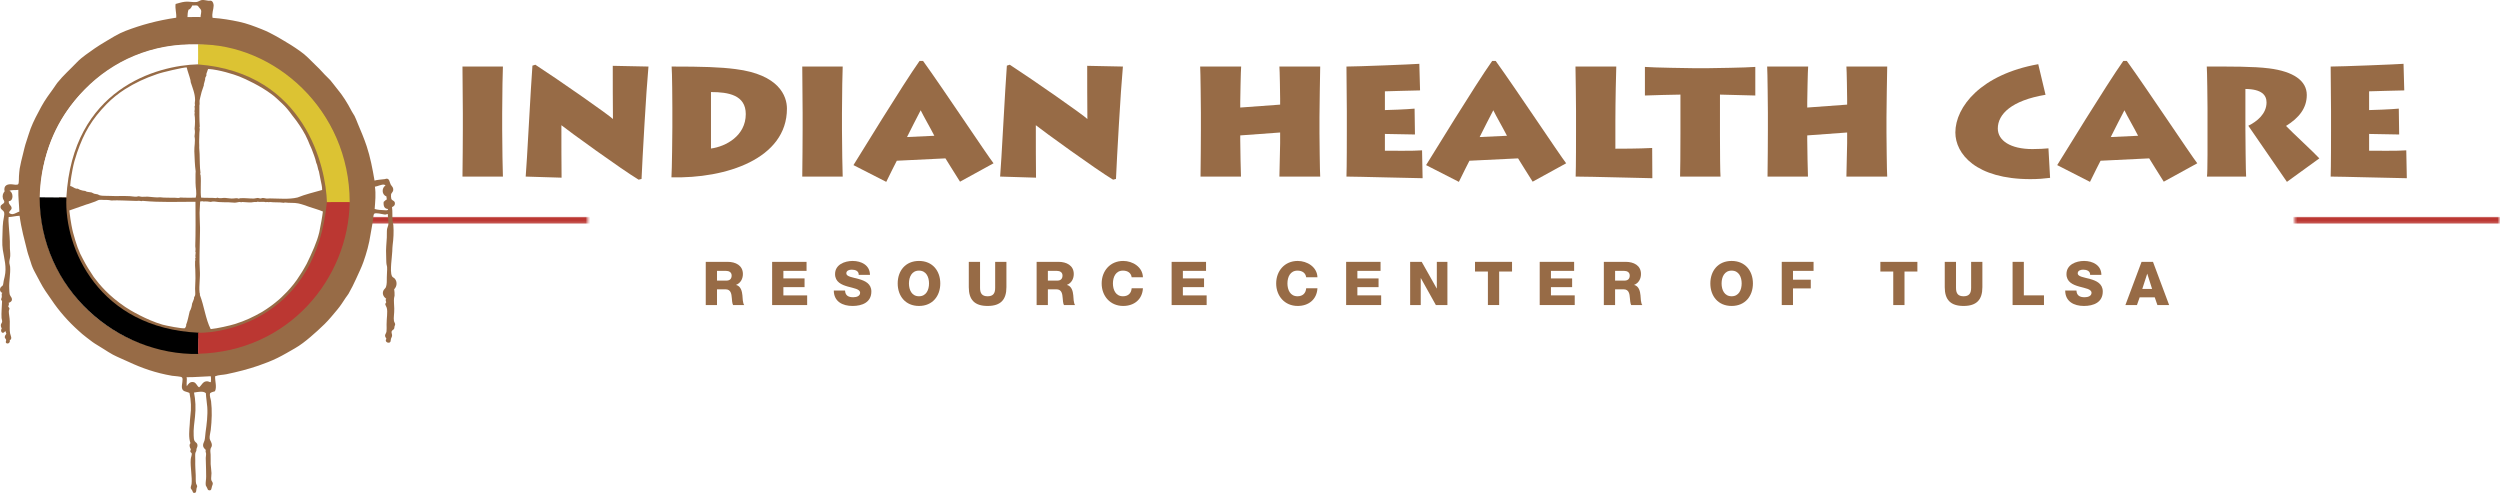 <?xml version="1.0" encoding="utf-8"?>
<!-- Generator: Adobe Illustrator 28.0.0, SVG Export Plug-In . SVG Version: 6.00 Build 0)  -->
<svg version="1.1" id="Layer_1" xmlns="http://www.w3.org/2000/svg" xmlns:xlink="http://www.w3.org/1999/xlink" x="0px" y="0px"
	 width="1050px" height="207.026px" viewBox="0 0 1050 207.026" style="enable-background:new 0 0 1050 207.026;"
	 xml:space="preserve">
<style type="text/css">
	.st0{filter:url(#Adobe_OpacityMaskFilter);}
	.st1{fill:url(#XMLID_00000118371606649893600310000012314505538994834827_);}
	.st2{fill:url(#XMLID_00000001656268830341103370000015942227571181466528_);}
	.st3{mask:url(#XMLID_00000054947140652383585660000013288638397116604043_);fill:#BB3732;}
	.st4{fill-rule:evenodd;clip-rule:evenodd;fill:#976B46;}
	.st5{fill-rule:evenodd;clip-rule:evenodd;fill:#FFFFFF;}
	.st6{fill-rule:evenodd;clip-rule:evenodd;}
	.st7{fill-rule:evenodd;clip-rule:evenodd;fill:#BB3732;}
	.st8{fill-rule:evenodd;clip-rule:evenodd;fill:#DCC333;}
	.st9{fill:#976B46;}
</style>
<g>
	<defs>
		
			<filter id="Adobe_OpacityMaskFilter" filterUnits="userSpaceOnUse" x="147.439" y="91.055" width="902.561" height="2.91">
			<feFlood  style="flood-color:white;flood-opacity:1" result="back"/>
			<feBlend  in="SourceGraphic" in2="back" mode="normal"/>
		</filter>
	</defs>
	
		<mask maskUnits="userSpaceOnUse" x="147.439" y="91.055" width="902.561" height="2.91" id="XMLID_00000119082959111818948920000007559477946050221990_">
		<g id="XMLID_200_" class="st0">
			
				<linearGradient id="XMLID_00000018238831245700557020000004589767830391997610_" gradientUnits="userSpaceOnUse" x1="648.429" y1="19.21" x2="766.026" y2="19.21" gradientTransform="matrix(-1 0 0 -1 1729.788 111.884)">
				<stop  offset="0" style="stop-color:#060809"/>
				<stop  offset="0.149" style="stop-color:#252728"/>
				<stop  offset="0.475" style="stop-color:#747676"/>
				<stop  offset="0.952" style="stop-color:#F2F2F2"/>
				<stop  offset="1" style="stop-color:#FFFFFF"/>
			</linearGradient>
			
				<rect id="XMLID_74_" x="963.763" y="89.37" style="fill:url(#XMLID_00000018238831245700557020000004589767830391997610_);" width="117.596" height="6.608"/>
			
				<linearGradient id="XMLID_00000179631617001547883330000004681532732852171190_" gradientUnits="userSpaceOnUse" x1="987.346" y1="93.822" x2="1104.944" y2="93.822" gradientTransform="matrix(1 0 0 1 -858.128 -0.745)">
				<stop  offset="0" style="stop-color:#060809"/>
				<stop  offset="0.149" style="stop-color:#252728"/>
				<stop  offset="0.475" style="stop-color:#747676"/>
				<stop  offset="0.952" style="stop-color:#F2F2F2"/>
				<stop  offset="1" style="stop-color:#FFFFFF"/>
			</linearGradient>
			
				<rect id="XMLID_73_" x="129.219" y="89.773" style="fill:url(#XMLID_00000179631617001547883330000004681532732852171190_);" width="117.597" height="6.608"/>
		</g>
	</mask>
	
		<rect id="XMLID_75_" x="147.439" y="91.055" style="mask:url(#XMLID_00000119082959111818948920000007559477946050221990_);fill:#BB3732;" width="902.561" height="2.91"/>
	<g id="XMLID_173_">
		<path id="XMLID_192_" class="st4" d="M89.285,7.488c3.986,0.283,7.611,0.905,11.055,1.637
			c3.424,0.726,6.522,1.942,9.534,3.126c4.462,1.756,8.386,4.281,12.309,6.634
			c1.318,0.785,2.523,1.693,3.772,2.532c2.383,1.606,4.515,3.919,6.613,5.974
			c1.085,1.061,2.143,2.049,3.108,3.18c0.973,1.136,2.135,2.073,3.11,3.182
			c0.966,1.101,1.81,2.358,2.776,3.507c2.407,2.851,4.373,6.016,6.182,9.511
			c0.352,0.678,0.806,1.255,1.158,1.912c0.516,0.965,0.879,2.075,1.341,3.158
			c1.284,3.036,2.654,6.244,3.757,9.55c1.506,4.525,2.444,9.392,3.304,14.455
			c1.04-0.349,2.811-0.405,4.2-0.604c0.404-0.059,0.8-0.25,1.118-0.183
			c1.002,0.2,0.965,1.419,1.478,2.441c0.357,0.706,1.272,1.175,1.02,2.565
			c-0.105,0.567-0.765,1.033-0.87,1.563c-0.092,0.462-0.031,1.535,0.109,1.901
			c0.335,0.889,1.717,0.647,1.482,2.247c-0.104,0.698-0.785,1.007-1.196,1.231
			c0.282,1.809,0.04,3.901,0.259,5.898c0.063,0.578,0.265,1.149,0.309,1.709
			c0.212,2.72,0.058,5.706-0.293,8.256c-0.123,0.909-0.113,1.767-0.163,2.683
			c-0.089,1.737-0.332,3.387-0.454,5.237c-0.109,1.715-0.285,4.152,0.4,5.316
			c0.224,0.384,0.835,0.578,1.167,0.992c1.051,1.328,0.852,3.23-0.313,4.39
			c0.14,0.804,0.19,1.789,0.164,2.624c-0.008,0.357-0.151,0.652-0.207,1.044
			c-0.161,1.138,0.036,2.805,0.079,4.461c0.052,2.068-0.37,3.821-0.128,5.172
			c0.099,0.539,0.492,0.917,0.509,1.447c0.009,0.27-0.197,0.543-0.272,0.85
			c-0.078,0.311-0.052,0.693-0.143,0.917c-0.203,0.514-0.941,0.706-1.061,1.166
			c-0.177,0.678,0.264,1.162,0.174,1.972c-0.035,0.318-0.349,0.711-0.472,1.175
			c-0.189,0.708-0.014,1.227-0.476,1.5c-0.839,0.492-2.304-0.447-1.426-1.523
			c-0.132-0.386-0.569-0.769-0.573-1.323c-0.002-0.569,0.519-1.055,0.609-1.759
			c0.104-0.798,0.041-1.82,0.034-2.949c-0.011-2.55,0.541-5.255,0.08-6.944
			c-0.144-0.534-0.518-0.981-0.637-1.513c0.033-0.386,0.272-0.564,0.404-0.85
			c-0.143-0.414-0.431-1.175,0.017-1.441c-1.051-0.796-1.752-1.896-1.275-3.289
			c0.236-0.684,0.913-1.077,1.135-1.632c0.419-1.035,0.389-2.912,0.376-4.185
			c-0.015-1.467,0.206-2.81,0.114-4.257c-0.025-0.405-0.188-0.763-0.248-1.184
			c-0.153-1.085-0.071-2.435-0.151-3.805c-0.154-2.533,0.153-4.922,0.281-7.397
			c0.067-1.295-0.048-2.533,0.108-3.607c0.069-0.492,0.364-0.961,0.475-1.502
			c0.326-1.585-0.226-3.261-0.142-4.723c-0.534-0.083-0.712,0.275-1.312,0.183
			c-1.093-0.164-3.701-0.868-4.385-0.377c-0.34,0.244-0.415,1.417-0.486,2.094
			c-0.251,2.409-0.732,4.2-1.057,6.408c-0.62,4.254-1.748,8.151-3.018,11.761
			c-0.827,2.345-1.955,4.597-2.963,6.848c-1.008,2.245-2.115,4.466-3.287,6.514
			c-0.335,0.58-0.822,1.114-1.2,1.689c-1.126,1.715-2.21,3.437-3.532,5.009
			c-1.733,2.057-3.41,4.156-5.312,6.029c-1.833,1.809-3.886,3.661-5.962,5.433
			c-2.069,1.779-4.304,3.503-6.541,4.777c-2.382,1.356-4.791,2.803-7.323,4.047
			c-2.515,1.234-5.25,2.289-8.031,3.25c-4.22,1.447-8.631,2.587-13.411,3.581
			c-1.548,0.321-3.181,0.231-4.728,0.861c-0.098,2.034,0.82,4.509-0.073,6.288
			c-0.698,0.259-1.55,0.36-2.042,0.828c-0.31,1.271,0.273,2.236,0.419,3.411
			c0.459,3.716,0.315,8.162-0.139,11.996c-0.145,1.225-0.623,2.764-0.435,3.729
			c0.163,0.857,1.038,1.626,0.881,2.956c-0.053,0.458-0.432,0.82-0.54,1.306
			c-0.159,0.723-0.013,1.656,0.038,2.358c0.089,1.201-0.044,2.602,0.018,4.001
			c0.06,1.29,0.325,2.613,0.35,3.806c0.021,0.992-0.236,1.964-0.097,2.814
			c0.078,0.49,0.584,0.87,0.637,1.451c0.042,0.477-0.208,0.8-0.342,1.308
			c-0.263,0.968-0.19,1.846-1.265,1.622c-0.479-0.1-0.528-0.382-0.775-0.992
			c-0.183-0.453-0.535-0.874-0.576-1.188c-0.144-1.085,0.201-2.33,0.174-3.603
			c-0.044-1.975-0.017-3.999-0.126-6.225c-0.025-0.53-0.054-1.059-0.045-1.571
			c0.007-0.584,0.173-1.17,0.15-1.706c-0.027-0.58-0.406-1.059-0.111-1.639
			c-0.549-0.602-1.218-0.959-1.155-2.175c0.032-0.621,0.451-1.188,0.61-1.829
			c0.25-1.007,0.259-2.23,0.434-3.466c0.461-3.245,0.958-7.164,0.712-10.547
			c-0.149-2.058-0.515-3.993-0.588-5.837c-1.114-1.05-3.464-0.493-4.976-0.253
			c0.62,3.036,0.81,6.532,0.405,10.228c-0.243,2.228-0.707,5.231-0.55,7.861
			c0.041,0.698,0.058,1.663,0.367,2.234c0.388,0.706,1.346,0.785,1.22,2.171
			c-0.034,0.384-0.286,0.7-0.407,1.175c-0.063,0.244-0.014,0.547-0.073,0.787
			c-0.086,0.347-0.347,0.61-0.404,0.911c-0.163,0.846-0.004,2.108-0.037,3.209
			c-0.06,1.918,0.093,4.03,0.189,6.1c0.054,1.183-0.074,2.478,0.155,3.539
			c0.081,0.371,0.427,0.721,0.446,1.123c0.016,0.311-0.19,0.497-0.272,0.977
			c-0.159,0.911,0.022,1.944-1.071,1.82c-0.503-0.054-0.396-0.364-0.708-0.989
			c-0.227-0.449-0.598-0.682-0.643-1.057c-0.068-0.551,0.281-1.105,0.345-1.635
			c0.347-2.814-0.601-7.297-0.336-10.492c0.064-0.763,0.519-1.772,0.42-2.352
			c-0.068-0.409-0.476-0.371-0.58-0.793c-0.091-0.368,0.135-0.628,0.209-1.046
			c-0.439-0.429-0.85-1.962-0.168-2.489c-0.844-2.387-0.5-5.401-0.299-8.066
			c0.08-1.075,0.075-2.101,0.235-3.206c0.482-3.381,0.301-6.695-0.346-9.838
			c-1.276-0.719-2.968-0.392-3.186-2.264c-0.151-1.33,0.664-3.57,0.05-4.259
			c-0.427-0.48-3.127-0.523-4.187-0.704c-6.909-1.184-12.718-3.247-18.281-5.85
			c-2.236-1.048-4.498-1.935-6.583-3.029c-1.306-0.676-2.55-1.552-3.838-2.336
			c-1.258-0.76-2.537-1.556-3.775-2.339c-1.215-0.763-2.331-1.748-3.51-2.594
			c-1.194-0.859-2.269-1.859-3.31-2.792c-4.257-3.808-8.205-8.271-11.383-13.04
			c-0.799-1.201-1.668-2.382-2.512-3.633c-1.619-2.397-2.903-5.139-4.366-7.787
			c-0.748-1.354-1.378-2.803-1.785-4.283c-0.422-1.532-1.062-3.019-1.455-4.599
			c-1.174-4.732-2.535-9.518-3.235-14.914c-1.676,0.028-2.938,0.484-4.593,0.532
			c-0.153,1.264-0.003,2.63,0.084,3.999c0.172,2.725,0.504,5.427,0.428,8.265
			c-0.036,1.391,0.238,2.79,0.15,4.13c-0.065,0.959-0.449,1.968-0.362,2.945
			c0.044,0.488,0.274,1.026,0.31,1.511c0.22,2.929-0.501,6.168-0.368,9.036
			c0.043,0.915,0.042,1.948,0.231,2.694c0.188,0.737,1.201,1.384,0.823,2.5
			c-0.266,0.499-0.746,0.783-1.322,0.964c0.356,0.444,0.002,1.031-0.149,1.51
			c0.086,0.286,0.486,0.541,0.514,0.855c0.028,0.307-0.254,0.675-0.274,1.044
			c-0.054,1.051,0.36,2.659,0.408,4.331c0.053,1.785-0.156,3.692,0.138,5.109
			c0.218,1.059,1.056,2.19-0.163,2.885c0.302,0.972-0.795,1.748-1.522,1.097
			c-0.373-0.484,0.093-0.702,0.015-1.245c-0.067-0.462-0.551-0.715-0.576-1.12
			c-0.033-0.538,0.325-1.048,0.672-1.499c-0.134-0.323-0.287-0.628-0.313-1.057
			c-0.504,0.079-0.649,0.822-1.319,0.643c-0.583-0.157-0.839-1.12-0.307-1.706
			c-0.196-0.504-0.42-0.957-0.375-1.582c0.031-0.466,0.482-0.863,0.539-1.369
			c0.054-0.46-0.215-1.042-0.244-1.51c-0.138-2.228,0.143-4.771,0.213-7.007
			c0.004-0.298-0.347-0.431-0.384-0.793c-0.035-0.318,0.229-0.652,0.274-1.046
			c0.072-0.636-0.29-1.519,0.281-1.698c-0.908-0.283-1.433-1.432-0.691-2.432
			c0.222-0.303,0.666-0.418,0.861-0.844c0.195-0.438,0.208-1.207,0.348-1.833
			c0.137-0.6,0.289-1.205,0.414-1.765c0.899-3.975-0.17-7.388-0.786-11.213
			c-0.409-2.535-0.135-5.403-0.105-7.931c0.015-1.201,0.083-2.676,0.244-3.997
			c0.157-1.318,0.643-2.846,0.438-3.732c-0.264-1.114-1.611-1.197-1.547-2.441
			c0.058-1.123,1.476-1.121,1.598-2.016c0.067-0.512-0.443-0.948-0.575-1.447
			c-0.349-1.295,0.058-2.295,0.69-3.003c-0.53-2.533,1.174-3.147,3.048-2.982
			c0.802,0.072,2.323,0.432,2.688-0.096c0.357-0.518,0.211-2.286,0.302-3.343
			c0.103-1.197,0.145-2.228,0.298-3.141c0.353-2.077,0.883-4.097,1.313-5.817
			c0.481-1.936,0.887-3.853,1.507-5.617c0.645-1.839,1.112-3.659,1.767-5.355
			c1.244-3.236,2.848-6.181,4.429-9.121c1.56-2.892,3.502-5.507,5.403-8.13
			c0.491-0.676,0.897-1.377,1.402-2.018c2.394-3.025,5.52-5.763,8.226-8.62
			c1.117-1.179,2.42-2.193,3.641-3.104c2.512-1.872,5.223-3.718,8.059-5.41
			c2.848-1.694,5.629-3.476,8.768-4.682c6.35-2.432,13.19-4.35,21.231-5.519
			c0.167-1.918-0.542-3.721-0.261-5.769c1.23-0.299,2.413-0.765,4.009-0.941
			c1.6-0.174,3.289,0.309,4.783,0.122c0.798-0.098,1.52-0.735,2.171-0.826
			c1.013-0.139,2.008,0.237,2.881,0.297c0.41,0.03,0.767-0.102,1.113,0.013
			c0.715,0.227,1.035,1.277,1.026,2.042C89.722,3.909,88.874,5.652,89.285,7.488z
			 M84.408,4.157c-0.111-0.312-0.467-0.637-0.71-0.924
			c-0.248-0.299-0.484-0.745-0.777-0.865c-0.588-0.242-1.306,0.028-2.161-0.09
			c-0.375,0.767-0.724,1.56-1.595,1.818c-0.297,0.868-0.415,1.918-0.428,3.075
			c1.886,0.044,3.757-0.105,5.504-0.002C84.206,6.235,84.745,5.103,84.408,4.157z
			 M117.404,29.704c-4.729-3.228-10.27-6.006-16.49-7.923
			c-6.203-1.913-13.265-3.274-21.068-2.995c-2.026,0.072-4.146,0.192-6.098,0.386
			c-6.229,0.615-12.073,2.328-16.958,4.326c-2.705,1.103-5.37,2.334-7.712,3.773
			c-2.751,1.698-5.365,3.391-7.794,5.351c-9.791,7.907-17.493,17.927-21.532,31.339
			c-2.097,6.961-3.195,14.912-2.76,23.037c0.528,9.804,3.283,18.813,6.977,25.769
			c2.324,4.376,4.82,8.221,7.857,11.887c3.937,4.754,8.558,8.993,13.878,12.545
			c5.211,3.483,11.171,6.458,18.056,8.404c7.045,1.996,15.337,2.984,23.172,2.369
			c8.016-0.632,14.725-2.705,20.966-5.198c1.484-0.593,2.91-1.451,4.351-2.177
			c2.907-1.475,5.684-3.174,8.118-5.085c6.179-4.839,11.529-10.237,15.863-17.116
			c6.635-10.538,11.697-25.006,9.536-42.418
			c-0.915-7.378-2.852-14.051-5.794-20.191
			C134.713,44.962,127.163,36.366,117.404,29.704z M161.149,77.531
			c-1.044-0.059-2.694,0.765-3.682,0.876c0.458,3.136,0.129,6.157-0.108,9.367
			c1.232,0.394,2.799,0.464,4.059,0.504c0.541,0.022,1.555,0.266,1.579-0.504
			c-1.568-0.065-2.017-1.227-1.867-2.969c0.455-0.335,0.77-0.808,1.326-1.037
			c-0.092-0.408-0.055-0.94-0.185-1.312c-2.028-0.645-1.975-3.673-0.339-4.525
			C161.709,77.69,161.502,77.55,161.149,77.531z M3.965,80.161
			c1.595,0.421,1.902,4.263-0.246,4.322c-0.358,1.413,1.317,1.792,1.145,3.097
			c-0.086,0.626-1.125,1.138-1.005,1.753c0.083,0.401,0.983,0.647,1.438,0.61
			c0.928-0.079,2.075-0.872,2.829-1.085c-0.105-3.149-0.528-6.297-0.418-9.113
			C6.373,79.941,4.945,79.654,3.965,80.161z M78.357,158.423
			c0.3,0.928-0.131,2.696,0.087,3.799c0.609-0.942,1.345-2.045,2.84-1.735
			c1.207,0.253,1.38,1.652,2.335,2.191c1.117-0.828,1.609-2.784,3.631-2.515
			c0.448,0.061,0.68,0.357,1.306,0.346c0.096-0.588,0.122-1.781-0.036-2.493
			C85,158.114,81.819,158.474,78.357,158.423z"/>
		<path id="XMLID_186_" class="st4" d="M28.722,81.626c-3.297-0.039-6.597-0.076-9.895-0.114
			c0.085-4.743,0.915-9.143,1.794-13.411c1.714-5.957,3.797-11.455,6.678-16.309
			c5.734-9.66,13.123-17.131,22.939-22.798c3.559-2.057,7.479-3.984,11.792-5.24
			c1.993-0.577,3.819-1.153,5.918-1.698c4.294-0.804,9.256-1.519,13.847-1.412
			c-0.027,2.326-0.035,4.78-0.02,7.144c0,0,0.164,0.104,0.263,0.002
			c0.415,0.005,0.831,0.009,1.244,0.015c0.202-0.002,0.657,0.007,0.657,0.007
			c0.028-2.382,0.055-4.76,0.083-7.142c3.808,0.272,7.752,0.772,11.187,1.569
			c12.352,2.864,22.699,9.145,30.475,16.935
			c8.111,8.128,14.24,18.399,17.066,31.394c0.845,3.882,1.56,8.457,1.554,12.927
			c-2.708-0.031-5.417-0.063-8.127-0.094c-0.009,0.83-0.019,1.218-0.03,2.162
			c2.642,0.031,5.423,0.063,8.066,0.094c-0.005,2.426-0.268,5.096-0.672,7.001
			c-0.034,0.211,0.117,0.237,0.059,0.464c-0.709,3.89-1.668,7.528-2.748,11.042
			c-7.788,20.649-22.332,34.386-44.442,40.376
			c-3.964,0.808-7.983,1.552-12.602,1.691c0.031-2.709,0.063-5.42,0.094-8.127
			c-0.504-0.005-1.649-0.033-2.165-0.041c-0.004,0.255-0.014,1.364-0.024,2.179
			c-0.022,1.933-0.049,4.268-0.07,6.092c-5.031-0.229-9.342-0.554-13.546-1.731
			c-12.087-2.768-22.315-8.548-30.219-16.338
			c-3.849-3.795-7.363-8.106-10.135-13.029c-2.084-3.696-4.099-7.439-5.499-11.859
			c-0.556-1.759-1.007-3.307-1.513-5.192c-1.145-4.267-1.756-9.008-1.935-13.984
			c3.298,0.039,6.598,0.076,9.895,0.114 M65.87,31.162
			c-5.045,1.717-9.112,3.635-13.372,6.308c-2.798,1.8-5.389,3.865-7.673,6.201
			c-6.326,6.477-9.514,12.016-12.427,20.368c-0.955,2.82-1.467,4.71-1.925,7.094
			c-0.054,0.231-0.918,4.801-0.999,6.975c1.039,0.203,1.631,0.939,2.551,1.131
			c0.199,0.04,0.457-0.05,0.655,0.007c0.299,0.089,0.573,0.377,0.911,0.469
			c0.508,0.14,0.833,0.242,1.176,0.342c0.323,0.092,0.719,0.035,1.047,0.142
			c0.244,0.079,0.402,0.266,0.652,0.336c0.619,0.176,1.292,0.111,1.962,0.286
			c0.38,0.096,0.706,0.414,1.109,0.532c0.46,0.142,0.993,0.124,1.504,0.283
			c0.312,0.1,0.555,0.325,0.848,0.405c1.149,0.299,2.672,0.159,4.19,0.242
			c2.542,0.144,6.031-0.039,8.455,0.098c1.007,0.059,2.008,0.286,2.816,0.233
			c0.295-0.022,0.539-0.175,0.786-0.19c0.416-0.02,0.69,0.163,1.177,0.212
			c0.859,0.081,1.823-0.089,2.754-0.035c1.597,0.091,3.772,0.466,5.173,0.255
			c1.824,0.257,4.216,0.135,6.29,0.205c0.77,0.028,1.665,0.233,2.163-0.107
			c2.154,0.15,4.196,0.059,6.489,0.076c0.64-2.012-0.094-4.152-0.058-6.288
			c0.029-1.689-0.064-3.441,0.055-4.782c-0.36-2.561-0.43-5.434-0.558-8.398
			c-0.092-2.092,0.537-4.272,0.073-6.292c0.127-0.95,0.302-1.999,0.036-3.145
			c0.205-2.044,0.289-4.137-0.057-6.294c0.183-0.338,0.115-0.676,0.012-1.042
			c0.134-0.698,0.163-1.384,0.025-2.099c0.09-0.152,0.113-0.371,0.202-0.521
			c-0.242-0.758,0.016-1.393,0.025-2.095c0.038-2.689-1.135-5.335-1.815-7.497
			c-0.095-0.299-0.041-0.602-0.12-0.918c-0.446-1.789-1.179-3.638-1.596-5.357
			C77.127,28.265,67.947,30.37,65.87,31.162z M134.693,75.781
			c-0.247-1.451-0.518-2.402-0.742-3.746c-0.514-1.094-0.552-2.657-1.136-3.684
			c-0.44-2.094-1.228-3.853-1.9-5.721c-0.737-1.491-1.097-2.533-1.57-3.644
			c-1.319-3.099-3-5.614-4.781-8.162c-0.626-0.889-1.308-1.635-1.937-2.515
			c-1.228-1.707-2.587-3.415-4.133-4.832c-1.555-1.421-2.897-2.823-4.613-4.037
			c-4.433-3.3-10.528-6.188-13.397-7.327c-2.311-0.913-8.483-2.857-13.017-3.154
			c-0.204,0.261-0.284,0.554-0.409,0.981c-0.112,0.373-0.354,0.835-0.406,1.175
			c-0.025,0.159,0.101,0.373,0.058,0.527c-0.118,0.418-0.449,0.758-0.537,1.175
			c-0.039,0.174,0.021,0.351-0.006,0.525c-0.11,0.654-0.404,1.325-0.548,2.022
			c-0.027,0.133,0.031,0.333-0.005,0.46c-0.34,1.231-0.925,2.465-1.156,3.655
			c-0.206,1.055-0.516,1.787-0.623,2.685c-0.084,0.711,0.135,1.508-0.089,2.094
			c-0.01,2.99-0.037,6.027,0.158,8.912c-0.252,0.371-0.014,0.728-0.013,1.05
			c0.005,0.493-0.137,1.051-0.148,1.569c-0.035,1.741-0.16,3.679-0.061,5.246
			c0.025,0.423-0.029,0.678-0.012,1.048c0.039,0.891,0.131,1.72,0.166,2.622
			c0.096,2.497,0.014,5.357,0.368,7.87c0.038,0.262-0.179,0.262-0.138,0.523
			c0.093,0.166,0.169,0.331,0.19,0.527c0.298,2.91-0.192,6.769,0.219,9.374
			c1.988,0.185,4.317-0.004,6.288,0.203c0.158-0.102,0.42-0.098,0.591-0.188
			c1.034,0.473,2.094,0.05,3.145,0.1c1.21,0.057,2.474,0.388,3.601,0.237
			c0.711-0.091,1.488-0.227,2.163,0.09c0.187-0.102,0.395-0.17,0.591-0.19
			c1.789-0.161,3.914,0.17,5.764,0.137c0.539-0.009,1.026-0.235,1.512-0.248
			c0.475-0.011,0.977,0.264,1.439,0.212c0.209-0.017,0.389-0.172,0.591-0.188
			c0.659-0.044,1.251,0.157,1.701,0.216c0.468,0.066,1.017-0.05,1.507-0.046
			c3.841,0.031,7.989,0.482,11.607-0.392c3.188-1.308,6.833-2.153,10.326-3.154
			C135.337,78.254,134.893,76.955,134.693,75.781z M29.111,88.404
			c0.612,5.216,1.254,8.042,1.606,9.391c1.294,4.673,2.279,7.746,4.16,11.08
			c1.478,2.84,2.744,4.839,4.51,7.474c2.475,3.335,6.404,7.981,13.166,12.545
			c1.935,1.356,9.116,5.545,15.707,7.456c1.262,0.364,8.459,1.827,9.419,1.487
			c0.214-0.29,0.336-0.672,0.536-0.979c0.004-0.155-0.11-0.194-0.061-0.394
			c0.745-1.842,1.014-3.771,1.508-5.68c0.531-0.896,0.884-1.972,1.021-3.267
			c0.254-0.63,0.578-1.369,0.809-2.086c0.042-0.124-0.029-0.336,0.005-0.458
			c0.114-0.394,0.423-0.71,0.472-1.044c0.111-0.763-0.036-1.739-0.034-2.689
			c0.006-1.844,0.237-3.999,0.133-5.765c-0.043-0.702,0.008-1.384-0.042-2.101
			c-0.086-1.232-0.153-2.48-0.089-3.664c0.009-0.196,0.146-0.403,0.138-0.595
			c-0.007-0.144-0.139-0.266-0.127-0.392c0.022-0.224,0.188-0.421,0.205-0.652
			c0.009-0.124-0.132-0.292-0.128-0.464c0.024-0.575,0.066-1.061,0.151-1.569
			c-0.002-0.214-0.186-0.253-0.126-0.527c0.132-0.636,0.063-1.413-0.041-2.093
			c0.166-5.222,0.144-12.539,0.087-18.678c-7.161,0-14.659,0.349-22.278-0.39
			c-0.123,0.094-0.312,0.122-0.527,0.124c-0.651-0.25-1.506-0.085-2.095-0.091
			c-3.465-0.033-7.448-0.371-10.485-0.187c-1.022-0.251-2.191-0.231-3.207-0.233
			c-0.643-0.006-1.332-0.096-1.835-0.02c-0.492,0.07-1.089,0.482-1.713,0.7
			c-0.601,0.211-1.2,0.438-1.777,0.63c-0.639,0.216-1.354,0.499-1.973,0.636
			 M129.846,86.866c-1.552-0.547-3.003-1.099-4.569-1.43
			c-1.758-0.375-3.757-0.109-5.634-0.392c-0.213,0-0.251,0.181-0.526,0.124
			c-1.841-0.303-3.944-0.079-5.763-0.331c-0.52,0.281-1.101-0.216-1.638,0.114
			c-1.08-0.382-2.424,0.022-3.602-0.238c-0.371,0.259-0.727,0.1-1.181,0.117
			c-0.458,0.016-0.909,0.151-1.38,0.181c-1.244,0.065-2.495-0.142-3.798-0.176
			c-0.167-0.005-0.335,0.137-0.527,0.126c-0.123-0.011-0.281-0.139-0.391-0.137
			c-0.754,0.004-1.511,0.299-2.23,0.301c-0.811,0.002-1.693-0.142-2.555-0.161
			c-1.42-0.028-2.925,0-4.259-0.113c-1.121-0.096-2.205-0.419-3.277-0.039
			c-0.919-0.181-2.072-0.27-3.014-0.166c-0.448-0.283-1.023,0.018-1.438-0.017
			c-0.032,1.105-0.107,2.288-0.167,3.143c-0.068,0.97-0.104,2.177-0.037,3.145
			c0.067,1.013,0.026,2.099,0.095,3.147c0.127,1.955,0.009,3.94-0.003,5.765
			c-0.026,4.4-0.335,9.25-0.027,13.565c0.243,3.365-0.418,6.399-0.11,9.437
			c0.04,0.364,0.283,0.628,0.12,1.053c1.791,4.514,2.409,10.165,4.553,14.339
			c2.739-0.257,8.085-1.482,10.116-2.114c4.427-1.377,7.633-2.931,11.458-5.093
			c2.715-1.683,4.838-3.228,7.169-5.248c0.487-0.464,5.448-4.719,8.809-10.313
			c0.822-1.159,2.55-4.195,2.763-4.629c0.591-1.201,2.509-5.24,3.144-6.892
			c1.072-2.677,1.513-3.843,2.158-6.406c0.651-3.367,1.169-5.933,1.509-8.688
			C133.736,88.027,131.812,87.554,129.846,86.866z"/>
		<path id="XMLID_61_" class="st5" d="M82.364,33.365"/>
		<path id="XMLID_60_" class="st5" d="M2.788,80.146"/>
		<path id="XMLID_59_" class="st5" d="M3.184,79.822"/>
		
			<rect id="XMLID_58_" x="80.857" y="25.473" transform="matrix(0.011 -1 1 0.011 54.808 109.792)" class="st4" width="4.141" height="3.41"/>
		
			<rect id="XMLID_57_" x="134.759" y="82.376" transform="matrix(0.011 -1 1 0.011 50.709 220.427)" class="st4" width="4.143" height="4.385"/>
		
			<rect id="XMLID_56_" x="80.283" y="137.536" transform="matrix(0.012 -1 1 0.012 -57.838 220.699)" class="st4" width="4.871" height="4.141"/>
		
			<rect id="XMLID_55_" x="25.278" y="79.769" transform="matrix(0.011 -1 1 0.011 -55.287 109.461)" class="st4" width="4.873" height="5.845"/>
		<g id="XMLID_174_">
			<path id="XMLID_54_" class="st5" d="M16.675,82.907c0.56-33.983,27.663-65.527,66.529-64.248
				c0.215,5.336,0.05,8.35,0.05,8.35
				c-17.499,0.456-52.784,10.296-55.386,55.942
				C24.941,82.917,16.675,82.907,16.675,82.907z"/>
			<path id="XMLID_53_" class="st6" d="M83.294,148.668c-33.842,0.59-66.582-26.906-66.645-65.793
				c5.394,0.063,11.248,0.089,11.248,0.089
				c-1.06,21.255,13.593,54.876,55.555,56.781
				C83.419,142.67,83.294,148.668,83.294,148.668z"/>
			<path id="XMLID_52_" class="st7" d="M146.871,84.832c-0.474,32.03-25.475,62.811-63.66,63.746
				c0.063-5.397,0.032-8.81,0.032-8.81c11.188,0.222,49.525-6.456,54.06-55.04
				C140.23,84.762,146.871,84.832,146.871,84.832z"/>
			<path id="XMLID_51_" class="st8" d="M83.178,18.653c31.852-0.357,63.627,27.346,63.693,66.231
				c-5.4-0.063-9.568,0.02-9.568,0.02
				c-0.377-14.258-8.842-54.257-54.097-57.847
				C83.239,24.126,83.178,18.653,83.178,18.653z"/>
		</g>
	</g>
	<g id="XMLID_165_">
		<path id="XMLID_171_" class="st9" d="M210.917,54.498c0,6.504,0.23,18.134,0.307,19.664h-16.986
			c0.077-2.831,0.153-18.057,0.153-19.74v-7.038
			c0-1.149-0.153-17.828-0.153-19.435h16.986
			c-0.077,1.225-0.307,11.708-0.307,19.511V54.498z"/>
		<path id="XMLID_169_" class="st9" d="M220.791,74.163c0.458-4.59,2.142-37.95,2.831-46.594
			l1.224-0.384c9.793,6.353,31.139,21.272,32.593,22.802
			c0-3.52-0.153-19.511-0.077-22.342l14.996,0.305
			c-0.459,5.128-1.148,14.768-1.683,24.332c-0.535,9.411-1.071,18.593-1.224,22.876
			l-1.224,0.307c-7.038-4.209-29.609-20.581-32.44-22.876
			c0,3.367,0,20.123,0.077,22.033L220.791,74.163z"/>
		<path id="XMLID_166_" class="st9" d="M282.389,45.547c0-1.377-0.076-15.762-0.306-17.599
			c13.083,0,20.428,0.231,26.855,1.072c18.286,2.295,21.576,11.323,21.576,16.604
			c0,21.117-25.708,29.456-48.508,28.844c0.23-2.984,0.382-19.129,0.382-20.888
			V45.547z M298.61,62.381c6.273-0.843,14.613-5.357,14.613-14.461
			c0-8.034-7.345-9.258-14.613-9.258V62.381z"/>
	</g>
	<g id="XMLID_159_">
		<path id="XMLID_163_" class="st9" d="M353.627,54.498c0,6.504,0.23,18.134,0.307,19.664h-16.986
			c0.077-2.831,0.153-18.057,0.153-19.74v-7.038
			c0-1.149-0.153-17.828-0.153-19.435h16.986
			c-0.077,1.225-0.307,11.708-0.307,19.511V54.498z"/>
		<path id="XMLID_160_" class="st9" d="M358.45,69.344c2.066-3.291,20.734-33.819,27.773-43.765
			h1.453c8.493,11.783,26.704,39.249,29.61,43l-14.078,7.728
			c-2.066-3.138-5.585-9.028-6.121-9.793l-20.428,0.994
			c-0.382,0.612-2.907,5.813-4.437,8.875L358.45,69.344z M392.421,57.024
			c-1.913-3.749-4.437-8.032-5.738-10.712c-1.607,3.138-3.978,7.652-5.738,11.248
			L392.421,57.024z"/>
	</g>
	<g id="XMLID_156_">
		<path id="XMLID_157_" class="st9" d="M420.053,74.163c0.458-4.59,2.143-37.95,2.831-46.594
			l1.225-0.384c9.793,6.353,31.139,21.272,32.593,22.802
			c0-3.52-0.153-19.511-0.078-22.342l14.997,0.305
			c-0.458,5.128-1.147,14.768-1.683,24.332c-0.534,9.411-1.07,18.593-1.225,22.876
			l-1.223,0.307c-7.038-4.209-29.609-20.581-32.44-22.876
			c0,3.367,0,20.123,0.078,22.033L420.053,74.163z"/>
	</g>
	<g id="XMLID_146_">
		<path id="XMLID_154_" class="st9" d="M504.221,74.163c0.078-2.831,0.155-18.057,0.155-19.74
			v-7.038c0-1.149-0.155-17.828-0.307-19.435h17.214
			c-0.152,1.225-0.381,13.774-0.381,14.921v2.295l16.756-1.225v-2.447
			c0-1.072-0.155-12.088-0.307-13.544h17.137
			c-0.074,1.608-0.307,19.818-0.307,21.348v6.502
			c0,0.843,0.155,17.14,0.307,18.364h-17.137
			c0.074-2.219,0.307-12.778,0.307-14.003v-4.512l-16.756,1.223v1.914
			c0,2.982,0.229,13.848,0.305,15.378H504.221z"/>
		<path id="XMLID_152_" class="st9" d="M597.494,74.85c-2.831,0-27.924-0.687-31.982-0.687
			c0.155-3.444,0.155-17.368,0.155-18.899v-8.644
			c0-1.072-0.155-16.756-0.155-18.67c4.365,0,27.699-0.916,30.607-1.146
			l0.303,11.17c-2.598,0-13.541,0.382-14.764,0.382v7.879
			c1.375,0,9.409-0.305,12.469-0.61l0.155,10.863
			c-1.837,0-11.094-0.229-12.624-0.229v7.038c1.759,0,12.318,0.153,15.607-0.152
			L597.494,74.85z"/>
		<path id="XMLID_149_" class="st9" d="M598.954,69.344c2.066-3.291,20.736-33.819,27.773-43.765
			h1.456c8.493,11.783,26.701,39.249,29.609,43l-14.077,7.728
			c-2.066-3.138-5.588-9.028-6.124-9.793l-20.426,0.994
			c-0.384,0.612-2.908,5.813-4.438,8.875L598.954,69.344z M632.924,57.024
			c-1.911-3.749-4.435-8.032-5.736-10.712c-1.608,3.138-3.98,7.652-5.739,11.248
			L632.924,57.024z"/>
		<path id="XMLID_147_" class="st9" d="M678.838,27.949c-0.074,1.532-0.381,14.921-0.381,23.109
			v11.399c1.682,0,9.867,0,15.455-0.307l0.074,12.7
			c-2.066,0-26.243-0.687-32.211-0.687c0.155-3.444,0.155-17.368,0.155-18.899
			v-8.644c0-1.072-0.155-17.369-0.229-18.67H678.838z"/>
	</g>
	<g id="XMLID_141_">
		<path id="XMLID_144_" class="st9" d="M705.632,74.163c0.078-1.683,0.151-10.941,0.151-17.979
			V39.732c-2.831,0-12.776,0.307-14.919,0.382V28.104
			c3.138,0.305,19.664,0.536,20.429,0.536h6.042
			c1.301,0,16.527-0.231,19.893-0.536v12.011
			c-1.301-0.076-14.154-0.382-14.842-0.382v17.445c0,6.733,0.078,15.684,0.229,16.985
			H705.632z"/>
		<path id="XMLID_142_" class="st9" d="M742.362,74.163c0.078-2.831,0.151-18.057,0.151-19.74
			v-7.038c0-1.149-0.151-17.828-0.307-19.435h17.218
			c-0.155,1.225-0.384,13.774-0.384,14.921v2.295l16.756-1.225v-2.447
			c0-1.072-0.152-12.088-0.307-13.544h17.14
			c-0.078,1.608-0.307,19.818-0.307,21.348v6.502
			c0,0.843,0.151,17.14,0.307,18.364h-17.14
			c0.078-2.219,0.307-12.778,0.307-14.003v-4.512l-16.756,1.223v1.914
			c0,2.982,0.229,13.848,0.307,15.378H742.362z"/>
	</g>
	<g id="XMLID_135_">
		<path id="XMLID_139_" class="st9" d="M861.036,74.699c-2.45,0.307-4.974,0.536-8.263,0.536
			c-22.802,0-31.523-10.558-31.523-19.587c0-10.788,10.787-24.408,34.813-28.693
			l3.06,12.853c-14.228,2.373-20.045,8.112-20.045,14.156
			c0,5.05,5.281,8.646,14.539,8.646c2.831,0,5.048-0.153,6.733-0.307
			L861.036,74.699z"/>
		<path id="XMLID_136_" class="st9" d="M864.026,69.344c2.066-3.291,20.732-33.819,27.772-43.765
			h1.452c8.493,11.783,26.705,39.249,29.609,43l-14.076,7.728
			c-2.066-3.138-5.584-9.028-6.12-9.793l-20.429,0.994
			c-0.38,0.612-2.908,5.813-4.438,8.875L864.026,69.344z M897.996,57.024
			c-1.914-3.749-4.438-8.032-5.739-10.712c-1.608,3.138-3.976,7.652-5.739,11.248
			L897.996,57.024z"/>
	</g>
	<g id="XMLID_130_">
		<path id="XMLID_133_" class="st9" d="M943.067,54.269c0,2.45,0.152,18.899,0.307,19.894h-16.449
			c0.303-1.53,0.229-16.909,0.229-18.286V45.318c0-1.988-0.155-16.069-0.307-17.369
			c9.793,0,19.509-0.076,26.165,0.765c10.255,1.301,15.839,5.203,15.839,11.172
			c0,5.433-3.138,9.564-8.722,13.007c2.066,2.219,12.166,11.554,13.999,13.62
			l-13.618,9.869c-1.682-2.448-14.306-20.734-16.22-23.565
			c3.596-1.759,7.654-4.974,7.654-9.793c0-3.06-1.992-5.586-8.877-5.662V54.269z"
			/>
		<path id="XMLID_131_" class="st9" d="M1010.863,74.85c-2.831,0-27.928-0.687-31.982-0.687
			c0.151-3.444,0.151-17.368,0.151-18.899v-8.644
			c0-1.072-0.151-16.756-0.151-18.67c4.361,0,27.695-0.916,30.603-1.146
			l0.307,11.17c-2.602,0-13.541,0.382-14.768,0.382v7.879
			c1.378,0,9.413-0.305,12.473-0.61l0.152,10.863
			c-1.837,0-11.094-0.229-12.624-0.229v7.038c1.759,0,12.318,0.153,15.61-0.152
			L1010.863,74.85z"/>
	</g>
	<g id="XMLID_86_">
		<path id="XMLID_127_" class="st9" d="M296.417,109.977h9.248c3.201,0,6.352,1.449,6.352,5.107
			c0,1.957-0.939,3.812-2.846,4.549v0.05c1.931,0.456,2.49,2.616,2.642,4.344
			c0.051,0.763,0.127,3.43,0.762,4.091h-4.675
			c-0.406-0.61-0.482-2.387-0.534-2.897c-0.127-1.829-0.431-3.708-2.642-3.708
			h-3.582v6.606h-4.726V109.977z M301.143,117.854h3.964
			c1.423,0,2.185-0.763,2.185-2.134c0-1.347-1.067-1.957-2.388-1.957h-3.76V117.854z
			"/>
		<path id="XMLID_125_" class="st9" d="M324.296,109.977h14.456v3.786h-9.73v3.176h8.893v3.659
			h-8.893v3.455h9.985v4.065h-14.711V109.977z"/>
		<path id="XMLID_123_" class="st9" d="M354.919,122.021c0.102,2.134,1.423,2.82,3.43,2.82
			c1.423,0,2.896-0.508,2.896-1.855c0-1.6-2.591-1.905-5.209-2.642
			c-2.591-0.735-5.31-1.905-5.31-5.233c0-3.964,3.989-5.514,7.394-5.514
			c3.607,0,7.241,1.754,7.266,5.845h-4.725c0.076-1.652-1.475-2.186-2.922-2.186
			c-1.016,0-2.287,0.357-2.287,1.55c0,1.397,2.616,1.652,5.259,2.389
			c2.617,0.735,5.26,1.955,5.26,5.233c0,4.599-3.913,6.072-7.902,6.072
			c-4.167,0-7.85-1.829-7.875-6.479H354.919z"/>
		<path id="XMLID_120_" class="st9" d="M385.975,109.596c5.716,0,8.943,4.193,8.943,9.451
			c0,5.261-3.227,9.452-8.943,9.452c-5.717,0-8.943-4.191-8.943-9.452
			C377.031,113.789,380.258,109.596,385.975,109.596z M385.975,124.434
			c3.049,0,4.217-2.692,4.217-5.386c0-2.692-1.168-5.386-4.217-5.386
			c-3.049,0-4.219,2.694-4.219,5.386C381.756,121.742,382.926,124.434,385.975,124.434
			z"/>
		<path id="XMLID_118_" class="st9" d="M422.695,120.624c0,5.259-2.413,7.875-7.901,7.875
			s-7.901-2.617-7.901-7.875V109.977h4.727v10.926c0,2.338,0.861,3.531,3.174,3.531
			c2.314,0,3.175-1.194,3.175-3.531V109.977h4.727V120.624z"/>
		<path id="XMLID_115_" class="st9" d="M435.383,109.977h9.246c3.202,0,6.353,1.449,6.353,5.107
			c0,1.957-0.939,3.812-2.846,4.549v0.05c1.931,0.456,2.491,2.616,2.642,4.344
			c0.052,0.763,0.126,3.43,0.761,4.091h-4.675
			c-0.406-0.61-0.48-2.387-0.532-2.897c-0.128-1.829-0.432-3.708-2.642-3.708
			h-3.583v6.606h-4.725V109.977z M440.107,117.854h3.963
			c1.423,0,2.184-0.763,2.184-2.134c0-1.347-1.066-1.957-2.387-1.957h-3.76V117.854
			z"/>
		<path id="XMLID_113_" class="st9" d="M475.302,116.457c-0.253-1.829-1.676-2.796-3.659-2.796
			c-3.049,0-4.217,2.694-4.217,5.386c0,2.694,1.168,5.386,4.217,5.386
			c2.21,0,3.481-1.269,3.659-3.354h4.727c-0.255,4.675-3.685,7.419-8.282,7.419
			c-5.488,0-9.047-4.191-9.047-9.452c0-5.259,3.559-9.451,9.047-9.451
			c3.912,0,8.156,2.491,8.282,6.861H475.302z"/>
		<path id="XMLID_111_" class="st9" d="M492.081,109.977h14.457v3.786h-9.731v3.176h8.892v3.659
			h-8.892v3.455h9.986v4.065h-14.712V109.977z"/>
		<path id="XMLID_109_" class="st9" d="M548.598,116.457c-0.255-1.829-1.678-2.796-3.659-2.796
			c-3.049,0-4.217,2.694-4.217,5.386c0,2.694,1.168,5.386,4.217,5.386
			c2.21,0,3.481-1.269,3.659-3.354h4.727c-0.255,4.675-3.685,7.419-8.286,7.419
			c-5.488,0-9.043-4.191-9.043-9.452c0-5.259,3.555-9.451,9.043-9.451
			c3.914,0,8.156,2.491,8.286,6.861H548.598z"/>
		<path id="XMLID_107_" class="st9" d="M565.376,109.977h14.457v3.786h-9.734v3.176h8.895v3.659
			h-8.895v3.455h9.986v4.065h-14.708V109.977z"/>
		<path id="XMLID_105_" class="st9" d="M592.261,109.977h4.856l6.301,11.179h0.048V109.977h4.446
			v18.142h-4.852l-6.301-11.307h-0.048v11.307h-4.45V109.977z"/>
		<path id="XMLID_103_" class="st9" d="M635.056,114.042h-5.41v14.077h-4.727v-14.077h-5.414v-4.065
			h15.551V114.042z"/>
		<path id="XMLID_101_" class="st9" d="M646.676,109.977h14.457v3.786h-9.734v3.176h8.895v3.659
			h-8.895v3.455h9.986v4.065h-14.708V109.977z"/>
		<path id="XMLID_98_" class="st9" d="M673.613,109.977h9.25c3.2,0,6.349,1.449,6.349,5.107
			c0,1.957-0.939,3.812-2.846,4.549v0.05c1.933,0.456,2.491,2.616,2.642,4.344
			c0.052,0.763,0.129,3.43,0.765,4.091h-4.675
			c-0.407-0.61-0.484-2.387-0.536-2.897c-0.126-1.829-0.432-3.708-2.642-3.708
			h-3.581v6.606h-4.727V109.977z M678.339,117.854h3.962
			c1.423,0,2.188-0.763,2.188-2.134c0-1.347-1.068-1.957-2.391-1.957h-3.759V117.854
			z"/>
		<path id="XMLID_95_" class="st9" d="M727.284,109.596c5.717,0,8.943,4.193,8.943,9.451
			c0,5.261-3.226,9.452-8.943,9.452s-8.943-4.191-8.943-9.452
			C718.341,113.789,721.567,109.596,727.284,109.596z M727.284,124.434
			c3.049,0,4.217-2.692,4.217-5.386c0-2.692-1.168-5.386-4.217-5.386
			c-3.049,0-4.217,2.694-4.217,5.386C723.068,121.742,724.235,124.434,727.284,124.434
			z"/>
		<path id="XMLID_93_" class="st9" d="M748.331,109.977h13.363v3.786h-8.64v3.71h7.472v3.659
			h-7.472v6.987h-4.723V109.977z"/>
		<path id="XMLID_91_" class="st9" d="M805.302,114.042h-5.41v14.077h-4.727v-14.077h-5.41v-4.065
			h15.547V114.042z"/>
		<path id="XMLID_89_" class="st9" d="M832.598,120.624c0,5.259-2.413,7.875-7.901,7.875
			c-5.488,0-7.901-2.617-7.901-7.875V109.977h4.727v10.926
			c0,2.338,0.861,3.531,3.174,3.531c2.314,0,3.175-1.194,3.175-3.531V109.977h4.727
			V120.624z"/>
		<path id="XMLID_87_" class="st9" d="M845.285,109.977h4.727v14.077h8.459v4.065h-13.186V109.977z"/>
	</g>
	<g id="XMLID_80_">
		<path id="XMLID_84_" class="st9" d="M872.108,122.021c0.104,2.134,1.423,2.82,3.43,2.82
			c1.423,0,2.897-0.508,2.897-1.855c0-1.6-2.591-1.905-5.207-2.642
			c-2.594-0.735-5.311-1.905-5.311-5.233c0-3.964,3.988-5.514,7.391-5.514
			c3.611,0,7.243,1.754,7.269,5.845h-4.727c0.074-1.652-1.475-2.186-2.923-2.186
			c-1.016,0-2.288,0.357-2.288,1.55c0,1.397,2.62,1.652,5.263,2.389
			c2.616,0.735,5.259,1.955,5.259,5.233c0,4.599-3.914,6.072-7.901,6.072
			c-4.169,0-7.853-1.829-7.879-6.479H872.108z"/>
		<path id="XMLID_81_" class="st9" d="M899.452,109.977h4.804l6.781,18.142h-4.926l-1.12-3.252
			h-6.327l-1.142,3.252h-4.852L899.452,109.977z M899.759,121.359h4.117l-2.007-6.351
			h-0.052L899.759,121.359z"/>
	</g>
</g>
<g>
</g>
<g>
</g>
<g>
</g>
<g>
</g>
<g>
</g>
<g>
</g>
</svg>

